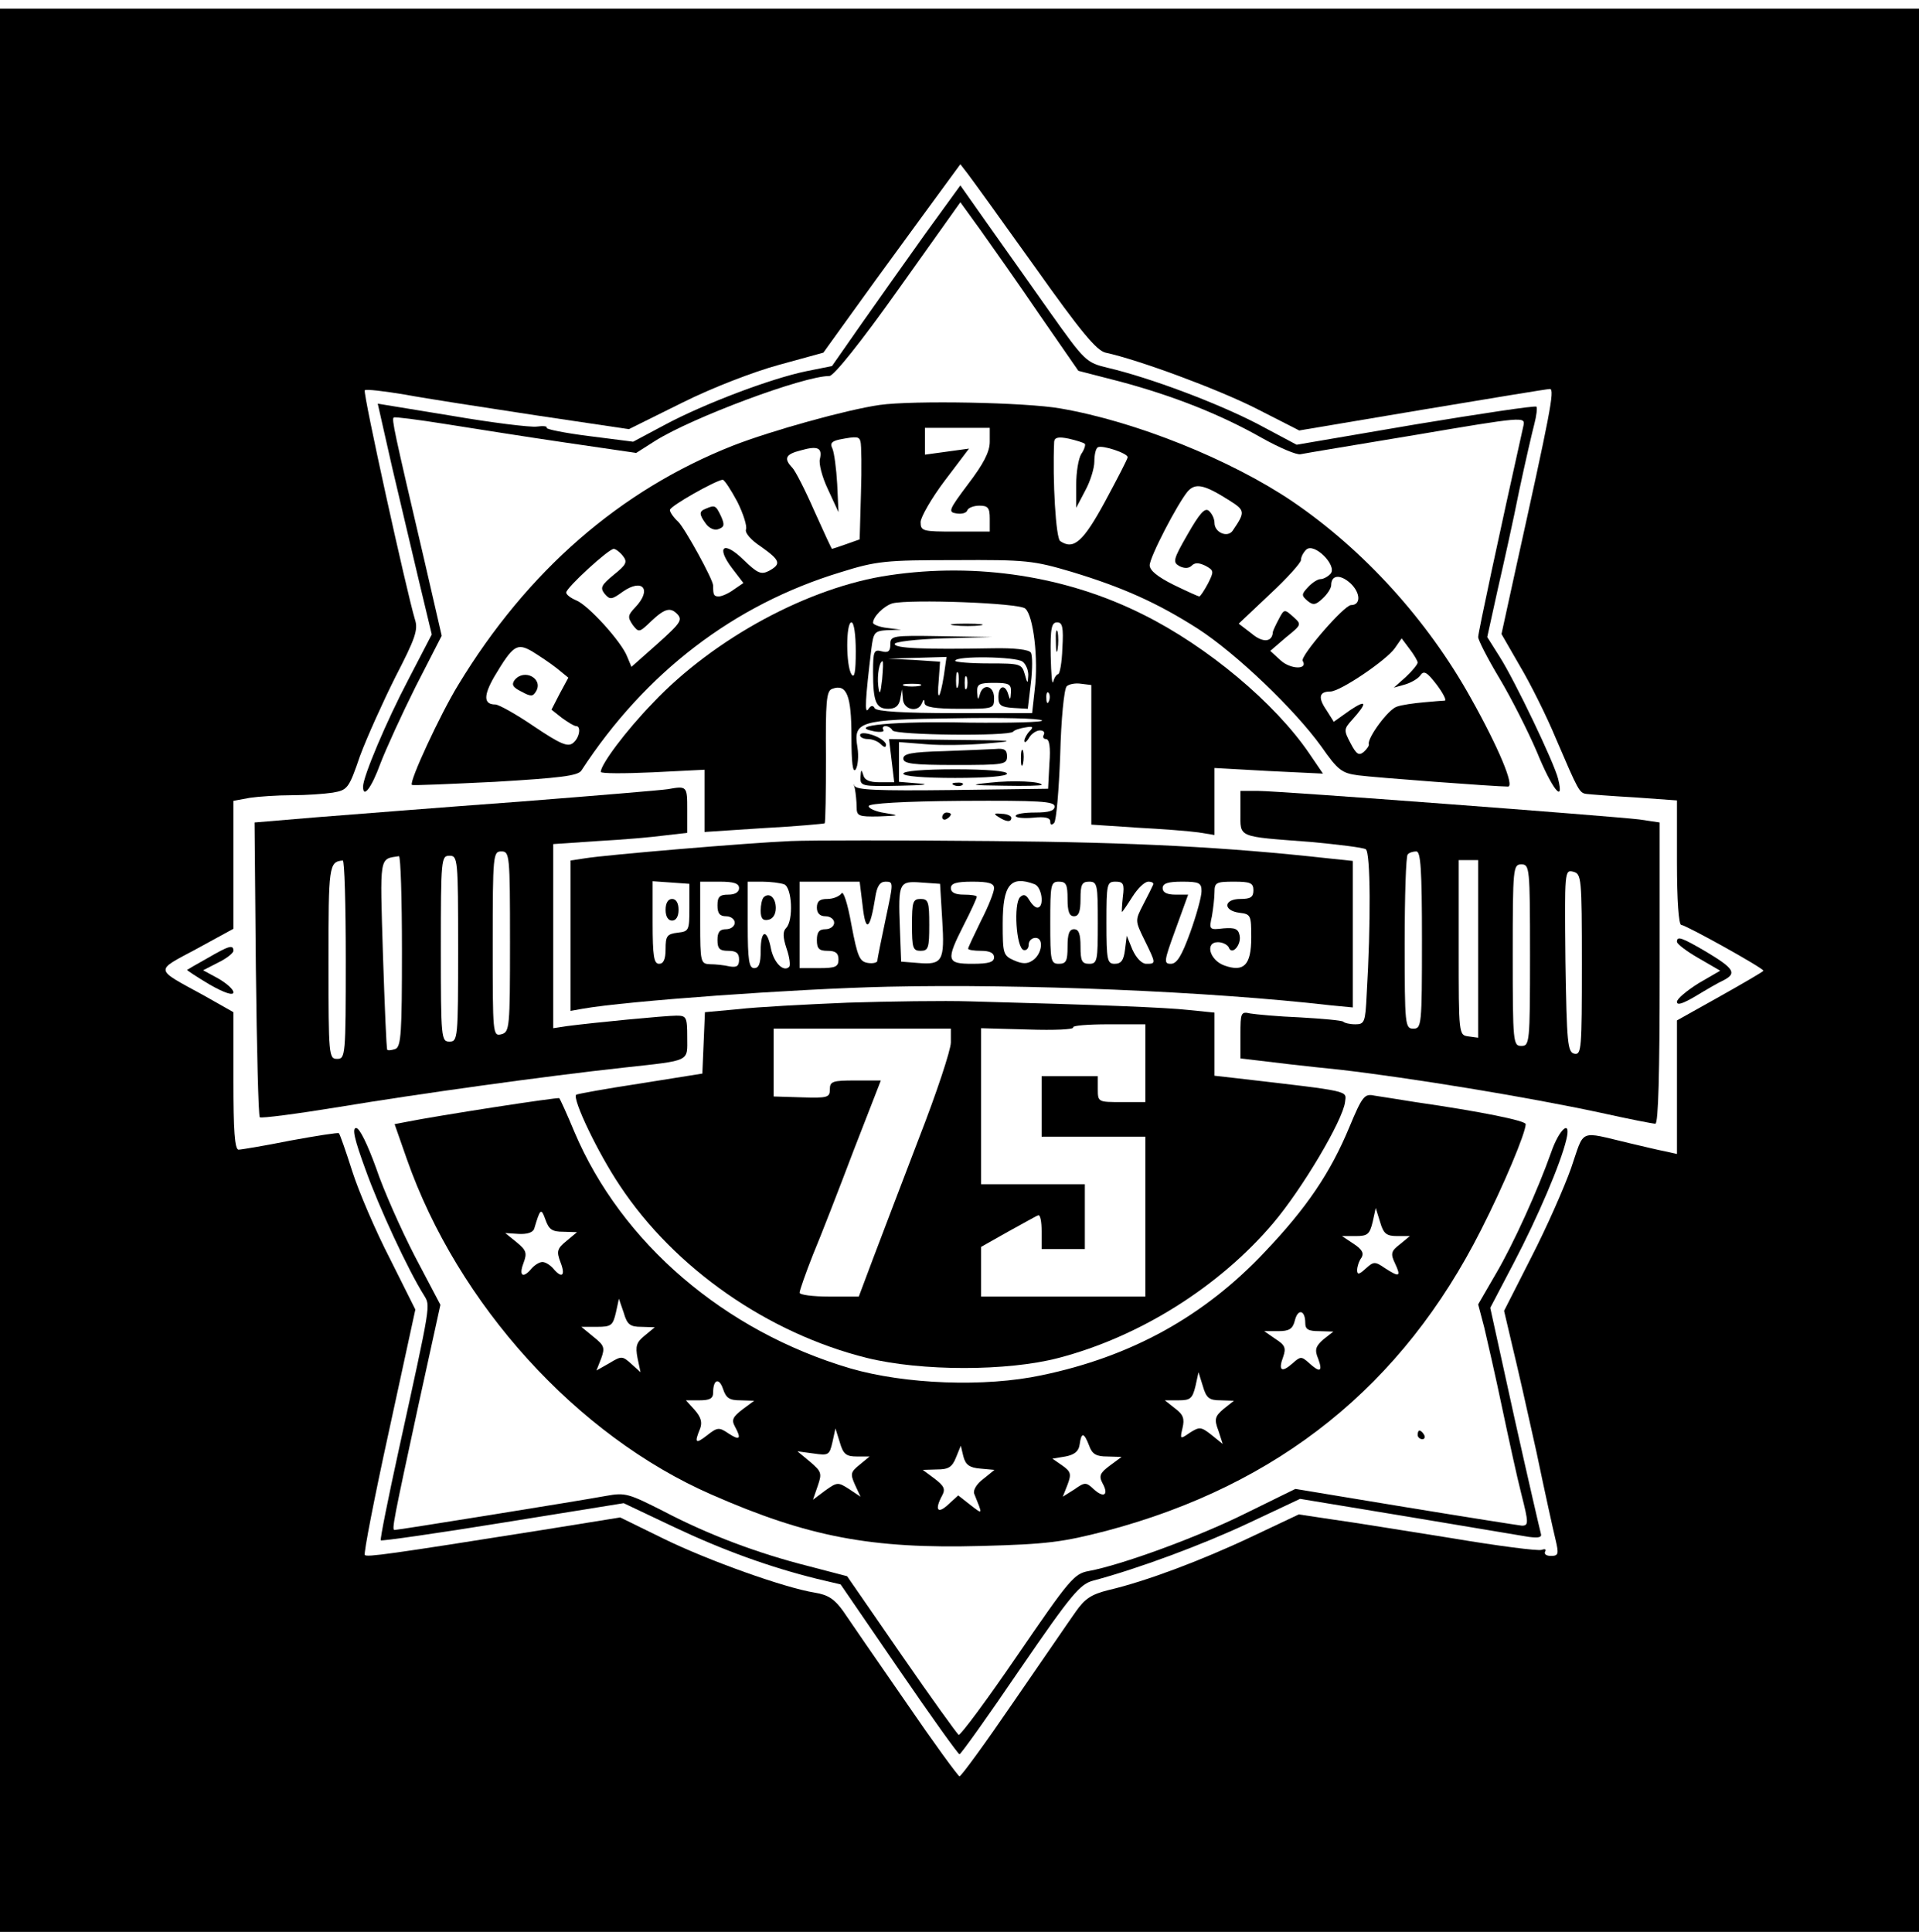 <?xml version="1.0" encoding="UTF-8" standalone="no"?> <svg xmlns="http://www.w3.org/2000/svg" version="1.0" width="444pt" height="447pt" viewBox="0 0 444 447" preserveAspectRatio="xMidYMid meet"><g transform="translate(0,447) scale(0.1,-0.1)" fill="#000000" stroke="none"><path d="M0 2225 l0 -2225 2220 0 2220 0 0 2225 0 2225 -2220 0 -2220 0 0 -2225z m2394 1628 c107 -151 143 -194 164 -199 75 -16 259 -84 348 -129 l100 -51 285 48 c156 26 289 48 295 48 12 0 0 -59 -79 -416 l-33 -151 42 -73 c24 -40 62 -116 84 -169 52 -121 54 -126 71 -128 8 -1 58 -5 112 -8 l97 -7 0 -144 c0 -86 4 -144 10 -144 10 0 190 -100 190 -106 0 -2 -45 -28 -100 -59 l-100 -56 0 -155 0 -154 -27 6 c-16 3 -53 12 -83 19 -119 28 -103 35 -135 -58 -16 -45 -57 -138 -92 -206 l-63 -124 19 -81 c11 -45 36 -155 56 -246 19 -91 39 -182 44 -202 8 -34 7 -38 -11 -38 -10 0 -16 4 -13 10 3 5 0 7 -8 4 -8 -3 -101 9 -208 27 -107 17 -230 37 -274 43 l-80 12 -110 -52 c-114 -54 -244 -103 -330 -123 -40 -10 -55 -20 -76 -50 -15 -21 -79 -115 -144 -209 -65 -95 -121 -172 -125 -172 -3 0 -60 78 -125 173 -65 94 -130 188 -144 209 -20 28 -35 38 -66 43 -69 11 -246 74 -350 125 l-100 49 -180 -29 c-359 -57 -405 -63 -411 -58 -3 3 22 132 56 287 l61 281 -59 118 c-33 64 -72 155 -87 202 -15 47 -29 87 -31 88 -1 2 -52 -6 -112 -17 -60 -12 -114 -21 -120 -21 -9 0 -12 45 -12 159 l0 159 -67 38 c-117 64 -116 56 -19 108 l86 47 0 148 0 148 38 7 c20 3 64 6 97 6 33 0 76 3 95 6 34 6 37 9 63 85 16 43 53 125 82 183 46 89 53 109 45 133 -19 63 -121 525 -116 530 3 3 45 -2 93 -10 48 -9 185 -30 303 -48 l215 -32 123 61 c70 35 166 72 225 88 l102 28 54 75 c30 42 101 140 159 219 l104 142 17 -22 c10 -13 80 -110 155 -215z"></path><path d="M2140 3928 c-44 -62 -111 -156 -148 -209 l-67 -96 -60 -12 c-82 -17 -235 -75 -325 -123 l-75 -40 -102 13 c-56 7 -100 16 -98 19 2 4 -8 5 -23 3 -15 -2 -104 9 -197 25 l-171 28 33 -146 c19 -80 47 -200 63 -267 l29 -121 -54 -104 c-51 -97 -105 -225 -105 -248 0 -29 20 -2 40 53 13 34 50 115 82 179 l60 117 -41 178 c-70 299 -75 323 -70 327 2 2 56 -5 119 -15 63 -10 189 -30 278 -43 l164 -24 44 28 c86 54 343 150 403 150 10 0 72 77 160 201 l143 201 47 -65 c25 -35 87 -123 136 -195 l90 -130 97 -25 c123 -33 232 -76 327 -130 41 -23 81 -40 90 -38 9 2 130 22 268 45 247 42 252 42 248 22 -56 -251 -105 -480 -105 -490 0 -7 22 -50 49 -95 27 -45 66 -122 87 -171 35 -86 64 -122 49 -62 -9 37 -100 227 -135 282 l-29 46 24 109 c14 61 37 164 50 230 14 66 30 135 35 154 5 19 7 37 5 40 -3 3 -129 -16 -280 -41 l-275 -47 -92 49 c-93 48 -247 106 -345 129 -50 12 -53 15 -134 129 -45 64 -111 157 -145 205 l-62 88 -82 -113z"></path><path d="M2035 3533 c-76 -11 -249 -59 -339 -94 -261 -103 -476 -290 -636 -554 -41 -67 -114 -224 -107 -231 1 -2 88 2 192 7 152 9 192 14 200 26 148 227 353 384 600 459 83 26 104 28 265 28 164 1 181 -1 269 -27 119 -36 199 -72 293 -132 88 -57 223 -186 285 -272 39 -56 48 -62 86 -67 37 -5 318 -26 346 -26 16 0 -22 91 -86 205 -100 180 -248 343 -413 455 -142 96 -362 185 -537 215 -80 14 -339 19 -418 8z m255 -85 c0 -24 -15 -52 -50 -98 -45 -60 -47 -65 -27 -68 12 -2 23 1 25 7 2 6 15 11 28 11 20 0 24 -5 24 -30 l0 -30 -80 0 c-75 0 -80 1 -80 22 0 11 25 55 56 96 l56 74 -51 -7 -51 -7 0 31 0 31 75 0 75 0 0 -32z m-299 0 c2 -7 3 -61 1 -120 l-3 -106 -31 -11 c-17 -6 -32 -11 -33 -11 -1 0 -19 39 -41 88 -21 48 -44 93 -51 100 -20 21 -16 31 20 40 39 11 50 6 44 -20 -3 -10 5 -42 19 -71 l24 -52 -3 65 c-2 36 -7 73 -11 82 -6 12 -2 17 16 21 41 8 46 7 49 -5z m519 -5 c2 -2 -1 -13 -8 -23 -7 -11 -12 -43 -12 -72 l0 -53 21 40 c12 22 21 52 21 67 0 15 3 30 8 33 10 6 70 -14 69 -23 0 -4 -24 -50 -52 -102 -51 -94 -73 -113 -104 -92 -10 6 -18 140 -14 230 1 10 10 12 34 7 17 -4 34 -9 37 -12z m-804 -134 c14 -28 23 -57 20 -64 -3 -8 12 -25 35 -40 45 -32 47 -40 18 -56 -18 -9 -26 -6 -59 26 -46 45 -64 30 -26 -20 l26 -34 -22 -15 c-12 -9 -28 -16 -35 -16 -12 0 -13 4 -13 25 0 14 -65 132 -81 148 -11 10 -19 22 -19 27 0 9 105 68 122 70 4 0 19 -23 34 -51z m1137 4 c38 -24 39 -27 9 -71 -12 -17 -42 -4 -42 18 0 10 -6 22 -13 28 -9 8 -21 -5 -49 -54 -34 -59 -35 -65 -19 -74 12 -6 22 -5 28 1 8 8 17 7 32 0 20 -11 20 -13 6 -41 -9 -17 -18 -30 -20 -30 -3 0 -29 12 -60 27 -36 18 -55 33 -55 45 0 19 64 142 88 171 18 20 38 16 95 -20z m236 -170 c-6 -7 -17 -13 -24 -13 -6 0 -19 -8 -29 -19 -15 -16 -15 -19 -1 -31 13 -11 19 -10 35 5 11 10 20 24 20 31 0 24 21 26 45 4 23 -22 24 -50 1 -50 -16 0 -118 -118 -112 -129 13 -21 -28 -20 -51 1 l-24 22 36 31 c37 30 37 30 17 48 -20 18 -21 18 -33 -5 -7 -13 -13 -26 -14 -30 -1 -24 -23 -26 -49 -4 l-30 23 72 68 c40 37 72 73 72 79 0 7 5 17 12 24 18 18 72 -36 57 -55z m-1638 41 c11 -14 9 -20 -21 -44 -29 -24 -32 -30 -21 -44 12 -14 16 -14 42 5 46 32 68 5 29 -36 -18 -19 -18 -23 -6 -41 14 -18 15 -18 43 9 32 30 45 33 62 14 11 -14 3 -22 -81 -96 l-27 -24 -10 24 c-13 34 -90 119 -118 130 -12 5 -23 13 -23 18 0 11 98 101 110 101 4 0 14 -7 21 -16z m1839 -247 c0 -4 -12 -19 -27 -33 l-28 -25 25 7 c14 4 30 13 36 21 8 12 15 9 38 -21 15 -20 23 -36 19 -37 -4 0 -27 -2 -49 -4 -23 -2 -51 -6 -62 -10 -20 -6 -69 -73 -65 -87 1 -3 -4 -11 -12 -18 -11 -9 -17 -5 -30 20 -16 30 -16 33 3 54 36 40 35 49 -4 23 l-38 -27 -17 27 c-20 29 -17 43 9 43 23 0 129 72 149 100 l16 23 18 -24 c10 -13 19 -28 19 -32z m-1992 -13 l27 -22 -20 -37 -19 -37 24 -19 c14 -10 28 -19 33 -19 12 0 8 -27 -7 -39 -12 -10 -29 -3 -90 38 -41 28 -82 51 -90 51 -27 0 -28 20 -2 65 43 72 52 78 87 58 16 -10 42 -27 57 -39z"></path><path d="M1633 3293 c-16 -6 -16 -13 1 -36 8 -10 20 -15 29 -11 13 5 14 10 5 30 -12 25 -14 26 -35 17z"></path><path d="M1191 2897 c-8 -11 -5 -17 15 -27 22 -12 27 -12 34 0 18 29 -26 54 -49 27z"></path><path d="M2058 3139 c-186 -27 -406 -146 -547 -295 -64 -66 -121 -143 -121 -160 0 -4 54 -4 120 -1 l120 6 0 -72 0 -72 137 9 c76 4 139 10 141 11 2 2 3 71 3 154 -1 127 1 152 14 157 34 13 45 -15 45 -110 0 -61 3 -86 10 -76 5 8 7 31 4 50 -10 61 2 65 224 68 107 2 198 0 203 -5 4 -4 -72 -6 -169 -5 -170 4 -286 -7 -220 -20 15 -3 25 -1 22 3 -3 5 -1 9 5 9 5 0 13 -4 16 -10 7 -11 268 -14 279 -3 3 4 16 8 29 10 17 3 19 1 9 -9 -6 -6 -12 -17 -12 -22 0 -6 5 -3 11 7 5 9 17 17 25 17 8 0 12 -4 9 -10 -3 -5 -1 -10 5 -10 8 0 11 -19 8 -57 l-3 -58 -222 -3 c-172 -2 -222 0 -226 10 -2 7 -2 4 1 -7 2 -11 4 -30 4 -42 0 -21 4 -23 52 -22 48 2 49 2 13 8 -21 3 -38 11 -37 16 0 6 80 11 215 12 181 1 215 -1 215 -13 0 -10 -13 -14 -45 -14 -25 0 -45 -3 -45 -8 0 -4 18 -6 40 -4 28 3 40 0 40 -9 0 -8 3 -9 9 -3 5 5 11 76 14 157 2 82 9 153 15 159 5 5 20 8 33 6 l24 -3 0 -162 0 -161 105 -7 c58 -3 122 -8 143 -11 l37 -6 0 78 0 77 126 -7 125 -6 -32 47 c-79 116 -235 247 -384 321 -177 89 -385 121 -587 91z m314 -77 c19 -16 31 -117 22 -188 l-6 -54 -179 0 c-119 0 -180 4 -185 11 -4 8 -9 7 -15 -2 -9 -13 -7 23 7 139 5 39 7 42 37 44 l32 1 -32 4 c-18 2 -33 8 -33 12 0 14 25 39 45 45 41 10 292 1 307 -12z m-392 -99 c0 -48 -3 -64 -10 -53 -13 20 -13 120 0 120 6 0 10 -29 10 -67z m478 7 c-1 -33 -6 -60 -10 -60 -3 0 -9 -8 -11 -17 -3 -10 -5 17 -6 60 -1 64 2 77 15 77 12 0 15 -11 12 -60z m-31 -122 c-3 -8 -6 -5 -6 6 -1 11 2 17 5 13 3 -3 4 -12 1 -19z"></path><path d="M2208 3023 c18 -2 45 -2 60 0 15 2 0 4 -33 4 -33 0 -45 -2 -27 -4z"></path><path d="M2060 2979 c0 -16 -5 -20 -20 -16 -18 5 -20 0 -20 -48 0 -69 7 -85 35 -85 17 0 25 7 28 23 l4 22 2 -22 c1 -25 35 -33 44 -10 4 10 6 10 6 0 1 -9 24 -13 81 -13 79 0 80 0 80 25 0 29 -26 35 -33 8 -4 -14 -5 -12 -6 5 -1 19 4 22 39 22 35 0 40 -3 39 -22 -1 -17 -2 -19 -6 -5 -7 25 -23 21 -23 -6 0 -19 6 -23 34 -25 l34 -2 7 59 c4 33 4 65 0 71 -4 7 -38 11 -88 10 -162 -3 -227 0 -227 10 0 5 49 11 113 13 l112 3 -117 2 c-114 2 -118 1 -118 -19z m124 -71 c-9 -57 -17 -64 -12 -11 l3 42 -60 4 -60 3 68 2 67 2 -6 -42z m182 31 c8 -6 14 -21 13 -33 -1 -19 -2 -18 -8 4 -7 24 -10 25 -84 25 -42 0 -77 3 -77 6 0 12 141 10 156 -2z m-325 -41 c-4 -35 -6 -38 -9 -15 -3 26 3 57 10 57 2 0 1 -19 -1 -42z m176 -15 c-3 -10 -5 -4 -5 12 0 17 2 24 5 18 2 -7 2 -21 0 -30z m20 -5 c-3 -7 -5 -2 -5 12 0 14 2 19 5 13 2 -7 2 -19 0 -25z m-109 5 c-10 -2 -26 -2 -35 0 -10 3 -2 5 17 5 19 0 27 -2 18 -5z"></path><path d="M2443 2985 c0 -22 2 -30 4 -17 2 12 2 30 0 40 -3 9 -5 -1 -4 -23z"></path><path d="M1990 2769 c0 -5 8 -9 18 -9 10 0 23 -5 30 -12 8 -8 12 -8 12 -1 0 6 -13 16 -30 22 -18 6 -30 6 -30 0z"></path><path d="M2063 2710 l6 -50 -34 0 c-24 0 -35 5 -38 18 -4 13 -5 11 -6 -5 -1 -22 1 -23 92 -21 51 1 71 3 45 5 l-48 4 0 46 0 46 63 -5 c34 -3 98 -2 142 2 71 6 63 7 -74 8 l-154 2 6 -50z"></path><path d="M2183 2732 c-74 -2 -93 -6 -93 -17 0 -12 21 -15 120 -15 113 0 120 1 120 20 0 15 -6 19 -27 17 -16 -1 -70 -3 -120 -5z"></path><path d="M2362 2715 c0 -16 2 -22 5 -12 2 9 2 23 0 30 -3 6 -5 -1 -5 -18z"></path><path d="M2090 2680 c0 -6 47 -10 120 -10 73 0 120 4 120 10 0 6 -47 10 -120 10 -73 0 -120 -4 -120 -10z"></path><path d="M2290 2659 c-49 -5 -45 -6 33 -7 48 -1 87 0 87 2 0 8 -67 11 -120 5z"></path><path d="M2208 2653 c7 -3 16 -2 19 1 4 3 -2 6 -13 5 -11 0 -14 -3 -6 -6z"></path><path d="M1545 2644 c-11 -2 -166 -15 -345 -29 -179 -13 -389 -30 -468 -36 l-143 -12 3 -338 c2 -185 6 -340 9 -344 4 -3 87 8 185 24 181 30 475 71 659 91 155 17 145 13 145 70 0 47 -2 50 -25 50 -26 0 -190 -16 -252 -24 l-33 -5 0 213 0 213 103 7 c56 3 126 9 155 13 l52 6 0 53 c0 55 0 56 -45 48z m-365 -353 c0 -200 -1 -209 -20 -214 -20 -5 -20 0 -20 209 0 207 1 214 20 214 19 0 20 -7 20 -209z m-250 -21 c0 -190 -2 -221 -15 -227 -9 -3 -17 -4 -19 -2 -2 2 -6 102 -10 221 -7 231 -9 220 37 227 4 0 7 -98 7 -219z m130 5 c0 -208 -1 -215 -20 -215 -19 0 -20 7 -20 215 0 208 1 215 20 215 19 0 20 -7 20 -215z m-260 -25 c0 -223 -1 -230 -20 -230 -19 0 -20 7 -20 224 0 223 1 232 33 235 4 1 7 -102 7 -229z"></path><path d="M2870 2590 c0 -59 -9 -55 162 -68 64 -6 122 -13 128 -17 11 -7 12 -171 2 -337 -3 -63 -5 -68 -26 -68 -13 0 -25 3 -28 6 -3 3 -48 7 -100 10 -51 2 -103 7 -115 9 -22 5 -23 2 -23 -49 l0 -55 43 -5 c23 -3 107 -13 187 -21 164 -19 433 -63 605 -100 63 -14 119 -25 125 -25 7 0 10 119 10 349 l0 348 -47 7 c-68 8 -833 66 -882 66 l-41 0 0 -50z m420 -295 c0 -198 -1 -205 -20 -205 -19 0 -20 7 -20 198 0 109 3 202 7 205 3 4 12 7 20 7 10 0 13 -41 13 -205z m130 -21 l0 -205 -22 3 c-23 3 -23 3 -23 205 l0 203 23 0 22 0 0 -206z m120 -14 c0 -203 -1 -210 -20 -210 -19 0 -20 7 -20 210 0 203 1 210 20 210 19 0 20 -7 20 -210z m120 -22 c0 -194 -1 -209 -17 -206 -16 3 -18 23 -21 215 -2 208 -2 211 18 206 19 -5 20 -13 20 -215z"></path><path d="M2180 2579 c0 -5 5 -7 10 -4 6 3 10 8 10 11 0 2 -4 4 -10 4 -5 0 -10 -5 -10 -11z"></path><path d="M2310 2580 c18 -12 30 -13 30 -2 0 4 -10 9 -22 9 -18 2 -20 0 -8 -7z"></path><path d="M1830 2524 c-97 -4 -429 -32 -477 -40 l-33 -5 0 -174 0 -174 28 5 c102 18 489 46 707 51 313 7 745 -11 1023 -43 l52 -5 0 169 0 170 -57 6 c-236 26 -444 37 -778 40 -209 2 -418 2 -465 0z m-235 -154 c0 -53 -1 -55 -27 -58 -25 -3 -28 -8 -28 -38 0 -24 -5 -34 -15 -34 -12 0 -15 17 -15 96 l0 95 43 -3 42 -3 0 -55z m115 45 c0 -9 -9 -15 -25 -15 -20 0 -25 -5 -25 -25 0 -18 5 -25 20 -25 11 0 20 -7 20 -15 0 -8 -9 -15 -20 -15 -15 0 -20 -7 -20 -25 0 -20 5 -25 25 -25 18 0 25 -5 25 -20 0 -15 -5 -19 -22 -16 -13 3 -33 5 -45 5 -22 1 -23 4 -23 96 l0 95 45 0 c33 0 45 -4 45 -15z m104 9 c19 -7 22 -84 5 -101 -8 -8 -8 -21 1 -48 7 -20 9 -39 6 -42 -13 -13 -35 9 -42 41 -9 48 -24 46 -24 -4 0 -29 -4 -40 -15 -40 -12 0 -15 18 -15 100 l0 100 34 0 c19 0 41 -3 50 -6z m182 -51 c7 -62 17 -55 29 20 4 27 11 37 24 37 19 0 18 -2 0 -87 -10 -48 -19 -91 -19 -96 0 -4 -10 -7 -22 -5 -19 3 -24 14 -38 88 -9 51 -19 80 -23 73 -5 -7 -19 -13 -33 -13 -17 0 -24 -5 -24 -20 0 -13 7 -20 20 -20 11 0 20 -7 20 -15 0 -8 -9 -15 -20 -15 -15 0 -20 -7 -20 -25 0 -20 5 -25 25 -25 18 0 25 -5 25 -20 0 -17 -7 -20 -45 -20 l-45 0 0 100 0 100 69 0 70 0 7 -57z m184 -31 c6 -96 1 -105 -57 -100 l-38 3 -3 79 c-4 104 -2 108 50 104 l43 -3 5 -83z m120 73 c0 -9 -13 -42 -30 -75 -16 -33 -30 -62 -30 -65 0 -3 14 -5 30 -5 20 0 30 -5 30 -15 0 -11 -12 -15 -50 -15 -60 0 -62 7 -20 90 17 33 30 62 30 65 0 3 -13 5 -30 5 -20 0 -30 5 -30 15 0 11 12 15 50 15 38 0 50 -4 50 -15z m94 9 c17 -7 23 -54 6 -54 -5 0 -13 8 -19 18 -7 12 -13 14 -21 6 -15 -15 -9 -116 8 -122 6 -2 12 3 12 12 0 9 7 16 16 16 20 0 15 -39 -8 -53 -12 -8 -24 -7 -42 1 -25 11 -26 16 -26 85 0 90 18 112 74 91z m76 -34 c0 -29 4 -40 15 -40 11 0 15 11 15 40 0 33 3 40 20 40 19 0 20 -7 20 -95 0 -88 -1 -95 -20 -95 -17 0 -20 7 -20 40 0 29 -4 40 -15 40 -11 0 -15 -11 -15 -40 0 -33 -3 -40 -20 -40 -19 0 -20 7 -20 95 0 88 1 95 20 95 17 0 20 -7 20 -40z m128 5 c-2 -19 -3 -35 -2 -35 1 0 12 16 24 35 12 19 28 35 37 35 8 0 13 -3 11 -7 -2 -5 -12 -25 -23 -46 -19 -37 -19 -37 3 -82 27 -55 27 -55 4 -55 -10 0 -23 13 -32 33 l-13 32 -4 -32 c-3 -25 -9 -33 -24 -33 -17 0 -19 8 -19 95 0 90 1 95 21 95 18 0 21 -5 17 -35z m182 13 c0 -13 -12 -56 -26 -95 -20 -55 -31 -73 -45 -73 -17 0 -16 6 11 80 l29 80 -29 0 c-20 0 -30 5 -30 15 0 11 12 15 45 15 40 0 45 -3 45 -22z m120 2 c0 -16 -7 -20 -30 -20 -39 0 -41 -27 -2 -32 26 -3 27 -6 27 -57 0 -64 -17 -81 -62 -65 -34 12 -46 54 -15 54 11 0 22 -6 25 -12 7 -20 30 6 25 28 -3 15 -11 18 -37 16 -33 -4 -34 -3 -27 28 3 18 6 43 6 56 0 22 4 24 45 24 38 0 45 -3 45 -20z"></path><path d="M1540 2365 c0 -16 6 -25 15 -25 9 0 15 9 15 25 0 16 -6 25 -15 25 -9 0 -15 -9 -15 -25z"></path><path d="M1767 2394 c-4 -4 -7 -18 -7 -31 0 -18 5 -24 18 -21 10 2 17 12 17 27 0 24 -15 37 -28 25z"></path><path d="M2110 2330 c0 -53 2 -60 20 -60 18 0 20 7 20 60 0 53 -2 60 -20 60 -18 0 -20 -7 -20 -60z"></path><path d="M3880 2291 c0 -5 22 -22 50 -38 l50 -29 -50 -29 c-27 -17 -50 -36 -50 -43 0 -9 14 -4 43 13 23 14 52 31 65 37 31 16 24 27 -39 65 -58 34 -69 38 -69 24z"></path><path d="M480 2253 c-25 -14 -46 -26 -47 -27 -1 -1 22 -16 52 -34 35 -20 55 -26 55 -18 0 7 -16 21 -35 32 l-35 19 35 18 c19 9 35 22 35 27 0 15 -10 12 -60 -17z"></path><path d="M1960 2150 c-96 -4 -210 -10 -252 -15 l-77 -7 -3 -71 -3 -71 -144 -23 c-79 -12 -145 -24 -148 -26 -9 -10 50 -134 101 -210 127 -192 343 -342 572 -399 126 -31 325 -31 443 0 188 49 372 165 496 311 68 80 162 239 167 281 3 27 18 24 -249 55 l-53 6 0 73 0 73 -59 6 c-54 6 -206 12 -506 20 -60 2 -189 0 -285 -3z m690 -140 l0 -90 -55 0 c-54 0 -55 0 -55 30 l0 30 -65 0 -65 0 0 -70 0 -70 120 0 120 0 0 -185 0 -185 -190 0 -190 0 0 58 0 57 62 35 c35 19 66 37 70 38 5 2 8 -15 8 -37 l0 -41 50 0 50 0 0 75 0 75 -120 0 -120 0 0 181 0 180 109 -3 c60 -2 107 0 104 5 -2 4 34 7 81 7 l86 0 0 -90z m-450 48 c0 -17 -33 -117 -74 -222 -40 -105 -88 -230 -106 -278 l-33 -88 -68 0 c-38 0 -69 4 -69 9 0 5 14 45 31 88 18 43 60 151 94 241 l63 162 -59 0 c-53 0 -59 -2 -59 -21 0 -18 -5 -20 -65 -18 l-65 2 0 79 0 78 205 0 205 0 0 -32z"></path><path d="M3122 1862 c-44 -106 -99 -187 -195 -288 -141 -150 -310 -243 -517 -286 -131 -28 -316 -21 -443 16 -291 86 -529 290 -638 547 -17 41 -33 76 -35 78 -2 3 -280 -40 -355 -55 l-26 -5 28 -80 c118 -337 394 -641 705 -777 223 -98 370 -126 624 -119 154 4 189 9 290 35 399 106 685 336 867 697 52 102 103 224 103 244 0 8 -103 29 -255 51 -38 6 -81 13 -95 15 -23 5 -28 -1 -58 -73z m-1819 -242 l32 -1 -24 -20 c-22 -18 -24 -24 -14 -50 12 -31 3 -38 -17 -14 -7 8 -18 15 -25 15 -7 0 -18 -7 -25 -15 -20 -24 -30 -17 -19 12 9 24 7 30 -16 49 l-26 21 31 -2 c19 -1 33 3 36 12 14 47 16 49 26 21 8 -23 16 -28 41 -28z m1930 -10 l29 0 -23 -19 c-21 -16 -22 -22 -11 -45 14 -30 10 -32 -24 -10 -23 16 -26 15 -44 -1 -15 -14 -20 -15 -20 -4 0 8 4 21 10 29 6 10 2 19 -18 32 l-27 18 32 0 c27 0 32 4 39 33 l7 32 10 -32 c8 -28 15 -33 40 -33z m-1749 -210 l31 -1 -23 -19 c-20 -16 -22 -25 -17 -52 l7 -33 -21 19 c-21 19 -23 19 -51 2 l-30 -17 11 28 c9 25 7 30 -18 50 l-28 23 36 0 c33 0 37 3 44 33 l7 32 11 -32 c8 -28 15 -33 41 -33z m1536 9 c0 -15 7 -19 33 -19 l32 -1 -23 -18 c-18 -16 -21 -24 -12 -45 11 -30 4 -33 -22 -9 -17 15 -19 15 -38 -2 -25 -22 -33 -16 -21 16 7 20 4 27 -18 41 l-26 18 32 0 c26 0 34 5 39 25 7 28 24 24 24 -6z m-196 -179 l31 -1 -24 -19 c-20 -17 -22 -24 -12 -50 l10 -31 -26 21 c-24 19 -28 19 -50 5 -23 -16 -23 -15 -17 11 5 21 2 31 -17 45 l-24 19 32 0 c27 0 32 4 39 33 l7 32 10 -32 c8 -28 15 -33 41 -33z m-1111 0 l32 -1 -27 -20 c-22 -17 -26 -24 -18 -39 16 -29 12 -34 -14 -17 -22 15 -26 15 -50 -4 -27 -21 -30 -18 -16 16 5 14 2 26 -13 43 l-20 22 31 0 c24 0 32 4 32 18 0 31 14 35 23 8 7 -21 15 -26 40 -26z m270 -130 l29 0 -23 -19 c-21 -17 -22 -21 -11 -46 l13 -28 -27 18 c-25 16 -27 16 -55 -4 l-28 -21 11 32 c10 29 9 33 -18 56 l-29 24 37 -5 c35 -5 37 -4 44 26 l7 32 10 -32 c8 -28 15 -33 40 -33z m537 25 c7 -20 17 -25 42 -25 l33 -1 -27 -20 c-23 -17 -26 -24 -17 -41 15 -27 3 -35 -20 -14 -18 17 -21 17 -45 0 l-27 -17 11 28 c9 24 8 30 -12 44 l-23 16 30 5 c21 4 31 12 33 28 4 29 10 28 22 -3z m-252 -53 l33 -3 -26 -21 c-15 -11 -24 -26 -21 -34 20 -50 21 -49 -9 -26 l-28 22 -24 -22 c-24 -22 -31 -11 -13 22 8 15 4 22 -18 39 l-27 20 33 1 c26 0 35 5 44 28 l11 27 6 -25 c5 -19 14 -26 39 -28z"></path><path d="M846 1763 c31 -87 99 -233 135 -290 15 -25 17 -14 -58 -356 -25 -114 -44 -209 -42 -211 2 -2 129 16 283 41 l279 45 116 -55 c114 -54 222 -93 331 -120 l55 -13 135 -197 c74 -108 137 -196 140 -196 3 0 66 88 140 197 120 175 139 197 170 205 102 27 253 83 359 133 l119 56 248 -41 c137 -23 264 -44 281 -47 24 -3 31 -1 28 8 -2 7 -30 128 -61 267 l-56 255 55 105 c55 105 108 229 121 284 12 49 -16 26 -35 -29 -30 -85 -87 -212 -129 -283 l-40 -69 14 -53 c7 -30 26 -112 41 -184 15 -71 35 -163 45 -202 17 -67 17 -73 1 -73 -9 1 -130 20 -270 43 l-254 42 -114 -56 c-110 -55 -288 -120 -364 -134 -34 -6 -45 -20 -165 -195 -71 -104 -132 -186 -136 -184 -4 3 -64 86 -133 186 l-125 181 -88 23 c-119 30 -233 73 -336 127 -81 41 -89 44 -133 36 -65 -12 -482 -79 -490 -79 -7 0 -3 20 56 293 l50 228 -59 112 c-32 62 -73 154 -90 205 -20 55 -38 92 -46 92 -10 0 -4 -26 22 -97z"></path><path d="M3280 1150 c0 -5 5 -10 11 -10 5 0 7 5 4 10 -3 6 -8 10 -11 10 -2 0 -4 -4 -4 -10z"></path></g></svg> 